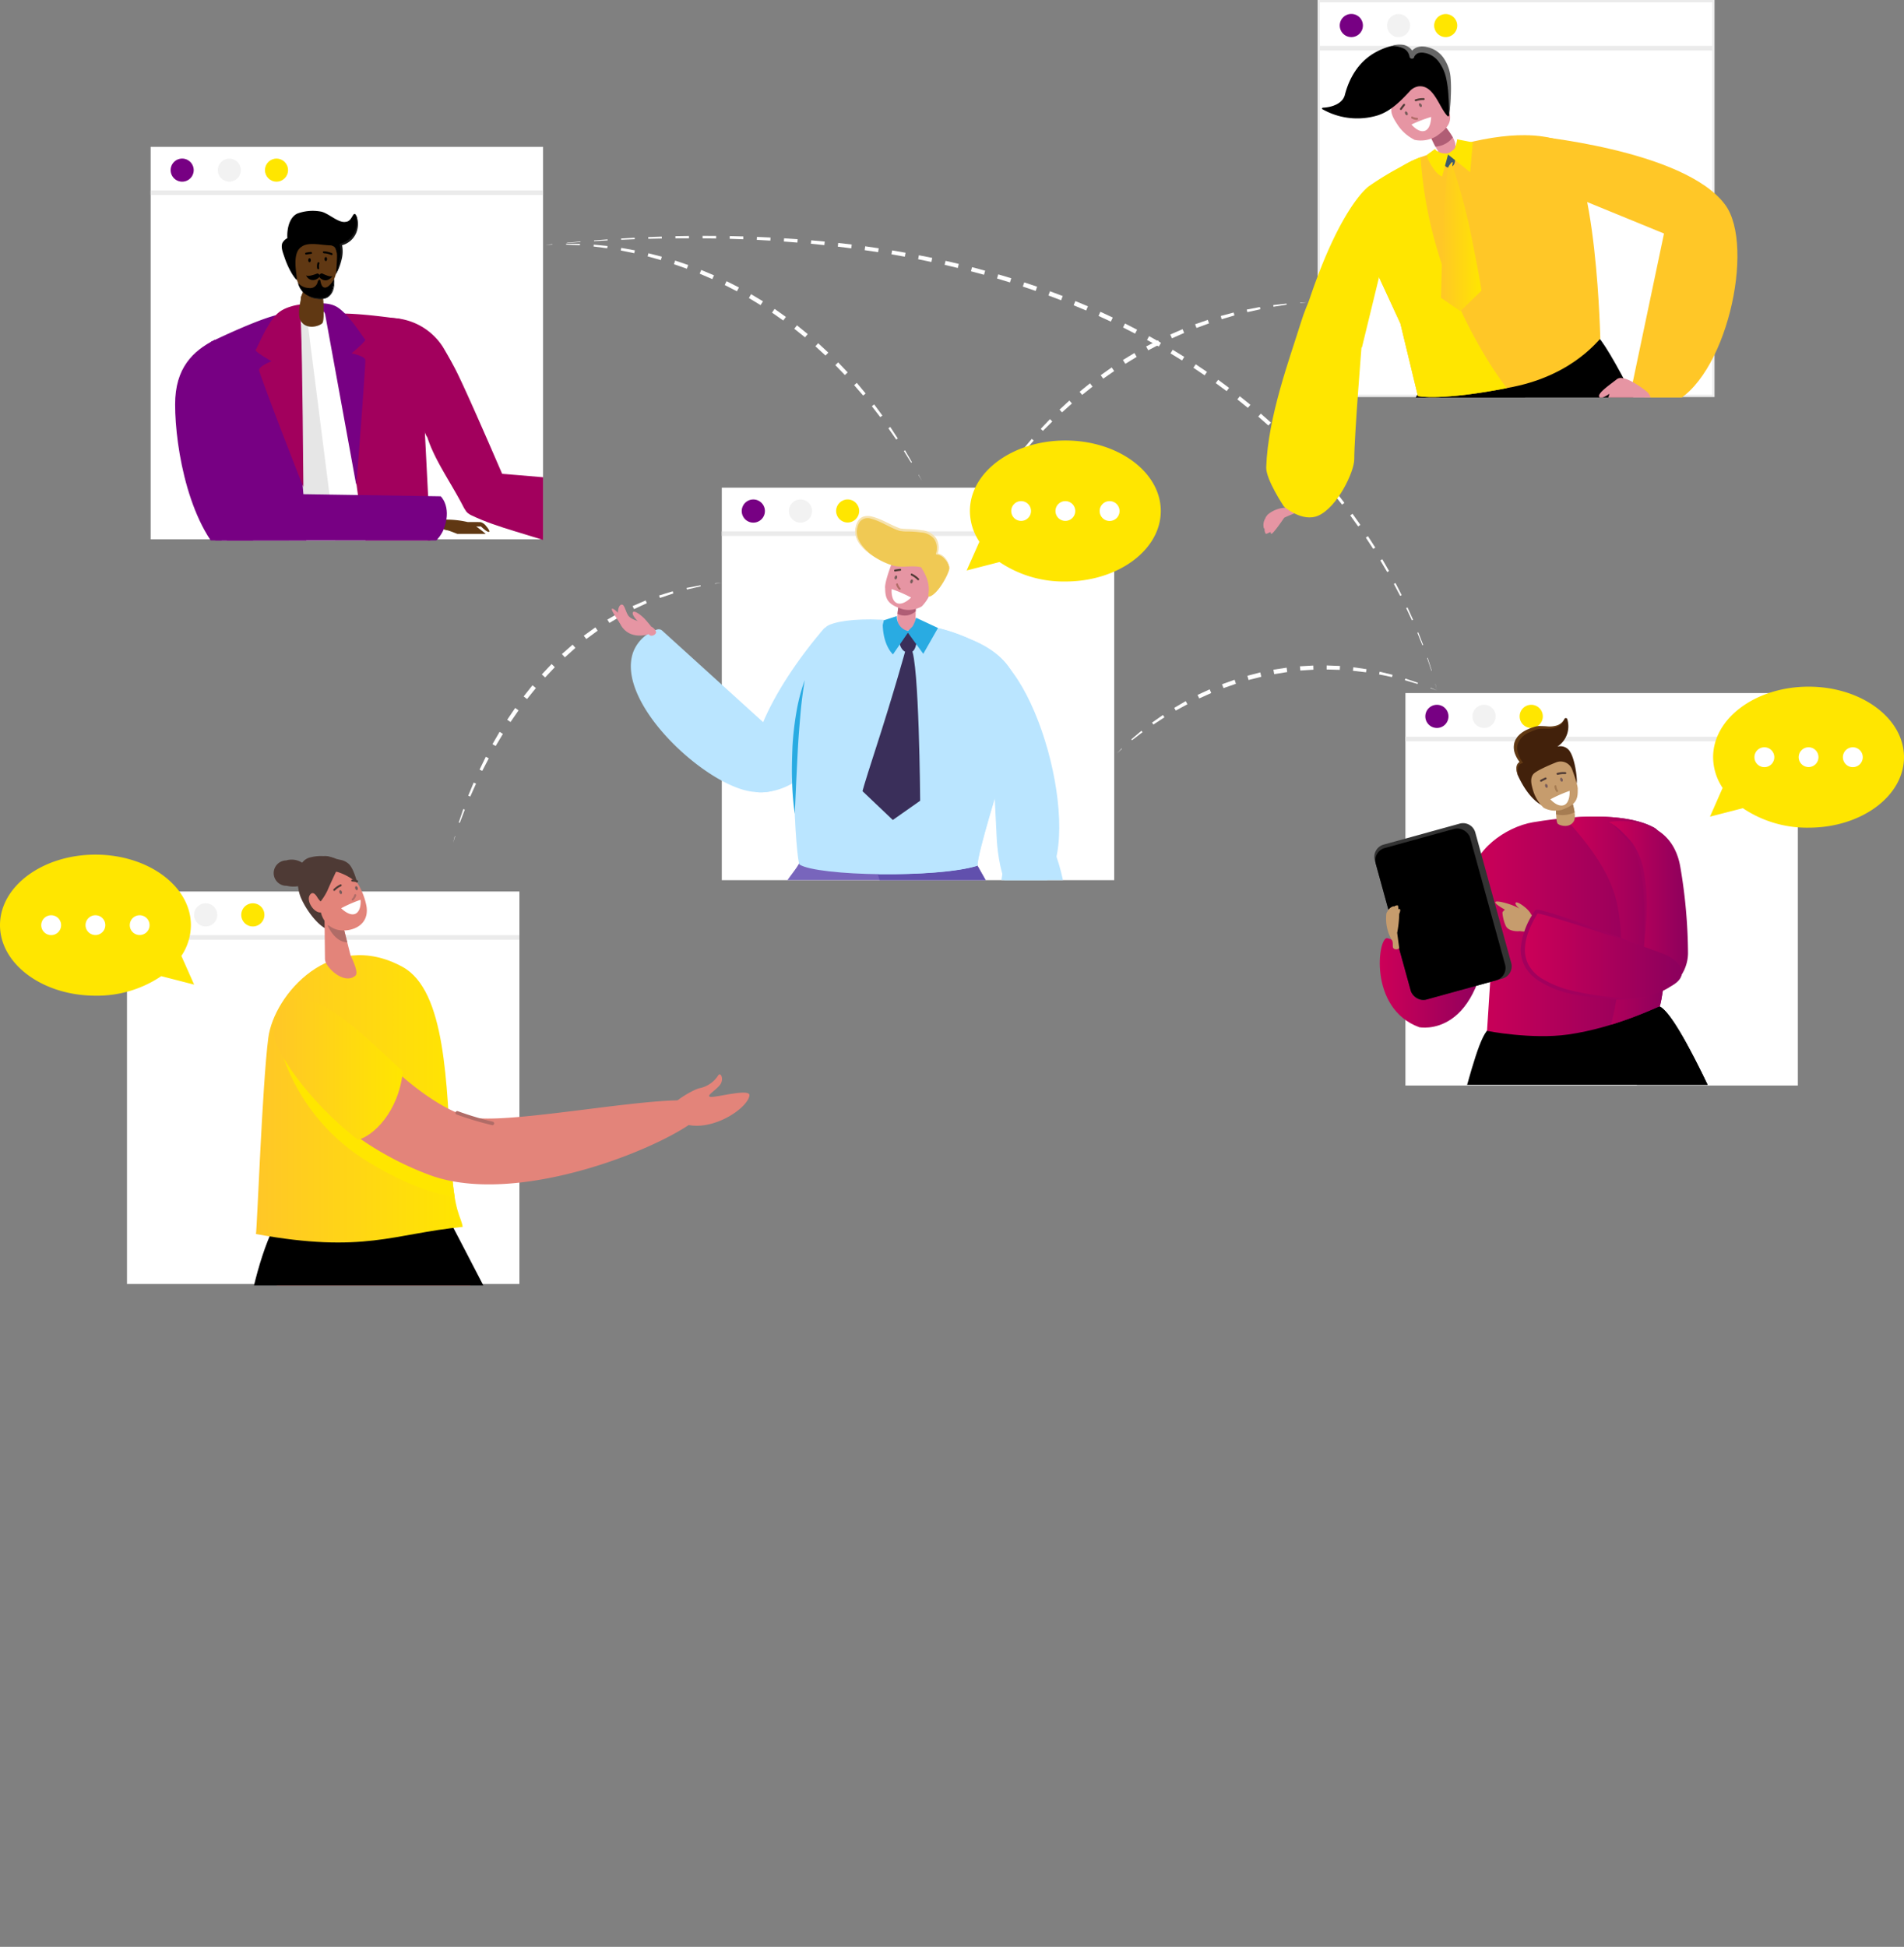 <svg xmlns="http://www.w3.org/2000/svg" xmlns:xlink="http://www.w3.org/1999/xlink" viewBox="0 0 450.55 460.61"><rect x="0" y="0" width="450.55" height="460.61" fill="#808080" stroke="none"/><defs><style>.cls-1,.cls-6{fill:none;}.cls-2,.cls-7{fill:#fff;}.cls-3{fill:#770083;}.cls-4{fill:#f2f2f2;}.cls-5{fill:#ffe600;}.cls-6,.cls-7{stroke:#ebebeb;stroke-miterlimit:10;stroke-width:1.08px;}.cls-8{fill:#c7c7c7;}.cls-9{fill:#ebebeb;}.cls-10{fill:#a6a6a6;}.cls-11{clip-path:url(#clip-path);}.cls-12{fill:#4e3a35;}.cls-13{fill:#e3847a;}.cls-14{fill:url(#Dégradé_sans_nom_17);}.cls-15{fill:#b06c67;}.cls-16{fill:#785c5b;}.cls-17{fill:url(#Dégradé_sans_nom_17-2);}.cls-18{clip-path:url(#clip-path-2);}.cls-19{fill:#2f1f3d;}.cls-20{fill:#e695a3;}.cls-21{fill:url(#Dégradé_sans_nom_2);}.cls-22{fill:url(#Dégradé_sans_nom_2-2);}.cls-23{fill:#333;}.cls-24{fill:#c69c6d;}.cls-25{fill:url(#Dégradé_sans_nom_2-3);}.cls-26{fill:url(#Dégradé_sans_nom_2-4);}.cls-27{fill:url(#Dégradé_sans_nom_2-5);}.cls-28{fill:#a2005d;}.cls-29{fill:#42210b;}.cls-30{fill:#a67c52;}.cls-31{fill:#603813;}.cls-32{clip-path:url(#clip-path-3);}.cls-33{fill:#3a2f5a;}.cls-34{fill:#7865bc;}.cls-35{fill:#6150ad;}.cls-36{fill:#bae5ff;}.cls-37{fill:#b05d75;}.cls-38{fill:#e9a6b7;}.cls-39{fill:#29abe2;}.cls-40{fill:#f0c954;}.cls-41{fill:#f6e2ae;}.cls-42{clip-path:url(#clip-path-4);}.cls-43{fill:#ffc727;}.cls-44{fill:#3e5a6d;}.cls-45{fill:url(#Dégradé_sans_nom_17-3);}.cls-46{fill:#666;}.cls-47{clip-path:url(#clip-path-5);}.cls-48{fill:#e6e6e6;}.cls-49{fill:#1a1a1a;}</style><clipPath id="clip-path" transform="translate(0 -12.96)"><rect class="cls-1" x="50.26" y="206.56" width="141.21" height="110.51"></rect></clipPath><linearGradient id="D&#xE9;grad&#xE9;_sans_nom_17" x1="60.56" y1="272.96" x2="109.49" y2="272.96" gradientUnits="userSpaceOnUse"><stop offset="0.01" stop-color="#ffc727"></stop><stop offset="1" stop-color="#ffe600"></stop></linearGradient><linearGradient id="D&#xE9;grad&#xE9;_sans_nom_17-2" x1="64.83" y1="265.96" x2="95.33" y2="265.96" xlink:href="#D&#xE9;grad&#xE9;_sans_nom_17"></linearGradient><clipPath id="clip-path-2" transform="translate(0 -12.96)"><rect class="cls-1" x="301.43" y="167.49" width="113.86" height="102.14"></rect></clipPath><linearGradient id="D&#xE9;grad&#xE9;_sans_nom_2" x1="326.5" y1="243.54" x2="352.31" y2="243.54" gradientUnits="userSpaceOnUse"><stop offset="0.01" stop-color="#cc0058"></stop><stop offset="1" stop-color="#8b005d"></stop></linearGradient><linearGradient id="D&#xE9;grad&#xE9;_sans_nom_2-2" x1="348.36" y1="232.13" x2="395.16" y2="232.13" xlink:href="#D&#xE9;grad&#xE9;_sans_nom_2"></linearGradient><linearGradient id="D&#xE9;grad&#xE9;_sans_nom_2-3" x1="370.65" y1="230.78" x2="395.16" y2="230.78" xlink:href="#D&#xE9;grad&#xE9;_sans_nom_2"></linearGradient><linearGradient id="D&#xE9;grad&#xE9;_sans_nom_2-4" x1="380.67" y1="227.65" x2="399.45" y2="227.65" xlink:href="#D&#xE9;grad&#xE9;_sans_nom_2"></linearGradient><linearGradient id="D&#xE9;grad&#xE9;_sans_nom_2-5" x1="360.33" y1="238.94" x2="397.98" y2="238.94" xlink:href="#D&#xE9;grad&#xE9;_sans_nom_2"></linearGradient><clipPath id="clip-path-3" transform="translate(0 -12.96)"><rect class="cls-1" x="137.09" y="105.65" width="122.79" height="115.53"></rect></clipPath><clipPath id="clip-path-4" transform="translate(0 -12.96)"><polygon class="cls-1" points="288.9 12.84 439.6 0 405.18 107.01 326.86 107.01 312.9 151.26 290.02 147.91 288.9 12.84"></polygon></clipPath><linearGradient id="D&#xE9;grad&#xE9;_sans_nom_17-3" x1="340.96" y1="68.95" x2="350.56" y2="68.95" xlink:href="#D&#xE9;grad&#xE9;_sans_nom_17"></linearGradient><clipPath id="clip-path-5" transform="translate(0 -12.96)"><rect class="cls-1" x="35.3" y="47.05" width="93.21" height="93.77"></rect></clipPath></defs><g id="Calque_2" data-name="Calque 2"><g id="LANDING_PAGE" data-name="LANDING PAGE"><polygon class="cls-2" points="107.23 199.41 107.62 197.83 107.7 197.86 107.23 199.41"></polygon><polygon class="cls-2" points="108.56 194.6 109.63 191.41 109.99 191.55 108.8 194.68 108.56 194.6"></polygon><polygon class="cls-2" points="110.8 188.26 112.09 185.15 112.65 185.4 111.28 188.46 110.8 188.26"></polygon><polygon class="cls-2" points="113.48 182.08 114.96 179.05 115.66 179.42 114.11 182.39 113.48 182.08"></polygon><polygon class="cls-2" points="116.53 176.07 118.22 173.15 119.01 173.63 117.29 176.5 116.53 176.07"></polygon><polygon class="cls-2" points="120.02 170.29 121.91 167.5 122.71 168.07 120.81 170.82 120.02 170.29"></polygon><polygon class="cls-2" points="123.91 164.77 126 162.13 126.81 162.79 124.71 165.39 123.91 164.77"></polygon><polygon class="cls-2" points="128.21 159.56 130.53 157.1 131.29 157.85 129 160.28 128.21 159.56"></polygon><polygon class="cls-2" points="132.96 154.75 135.5 152.52 136.16 153.29 133.67 155.52 132.96 154.75"></polygon><polygon class="cls-2" points="138.14 150.41 140.88 148.43 141.43 149.21 138.74 151.19 138.14 150.41"></polygon><polygon class="cls-2" points="143.72 146.59 146.66 144.91 147.08 145.68 144.21 147.38 143.72 146.59"></polygon><polygon class="cls-2" points="149.69 143.4 152.79 142.06 153.06 142.71 150.03 144.11 149.69 143.4"></polygon><polygon class="cls-2" points="155.96 140.89 159.19 139.89 159.34 140.4 156.17 141.47 155.96 140.89"></polygon><polygon class="cls-2" points="162.46 139.1 165.78 138.47 165.82 138.72 162.55 139.48 162.46 139.1"></polygon><polygon class="cls-2" points="169.18 138.03 170.8 137.88 169.19 138.12 169.18 138.03"></polygon><polygon class="cls-2" points="235.76 115.38 236.58 113.99 236.66 114.04 235.76 115.38"></polygon><polygon class="cls-2" points="238.32 111.34 240.18 108.77 240.48 109.01 238.53 111.49 238.32 111.34"></polygon><polygon class="cls-2" points="242.12 106.26 244.15 103.83 244.62 104.24 242.52 106.6 242.12 106.26"></polygon><polygon class="cls-2" points="246.27 101.46 248.46 99.16 249.01 99.72 246.78 101.94 246.27 101.46"></polygon><polygon class="cls-2" points="250.72 96.92 253.05 94.77 253.66 95.46 251.31 97.56 250.72 96.92"></polygon><polygon class="cls-2" points="255.46 92.69 257.93 90.69 258.54 91.47 256.07 93.43 255.46 92.69"></polygon><polygon class="cls-2" points="260.47 88.77 263.06 86.93 263.65 87.79 261.06 89.59 260.47 88.77"></polygon><polygon class="cls-2" points="265.72 85.17 268.44 83.52 268.98 84.44 266.29 86.08 265.72 85.17"></polygon><polygon class="cls-2" points="271.21 81.97 274.04 80.51 274.5 81.42 271.71 82.88 271.21 81.97"></polygon><polygon class="cls-2" points="276.92 79.15 279.84 77.88 280.21 78.77 277.33 80.04 276.92 79.15"></polygon><polygon class="cls-2" points="282.8 76.72 285.81 75.68 286.09 76.51 283.13 77.59 282.8 76.72"></polygon><polygon class="cls-2" points="288.86 74.76 291.93 73.94 292.11 74.63 289.08 75.52 288.86 74.76"></polygon><polygon class="cls-2" points="295.02 73.24 298.14 72.64 298.24 73.17 295.16 73.85 295.02 73.24"></polygon><polygon class="cls-2" points="301.29 72.18 304.44 71.83 304.47 72.08 301.34 72.57 301.29 72.18"></polygon><polygon class="cls-2" points="307.68 71.59 309.3 71.52 307.68 71.69 307.68 71.59"></polygon><polygon class="cls-2" points="340.03 163.37 339.63 161.8 339.66 161.79 340.03 163.37"></polygon><polygon class="cls-2" points="338.73 158.72 337.71 155.68 337.83 155.63 338.81 158.7 338.73 158.72"></polygon><polygon class="cls-2" points="336.59 152.67 335.39 149.7 335.61 149.61 336.77 152.6 336.59 152.67"></polygon><polygon class="cls-2" points="334.11 146.76 332.75 143.85 333.06 143.71 334.38 146.64 334.11 146.76"></polygon><polygon class="cls-2" points="331.33 140.98 329.83 138.15 330.22 137.94 331.68 140.8 331.33 140.98"></polygon><polygon class="cls-2" points="328.26 135.35 326.63 132.59 327.1 132.31 328.7 135.1 328.26 135.35"></polygon><polygon class="cls-2" points="324.95 129.87 323.2 127.19 323.7 126.85 325.44 129.56 324.95 129.87"></polygon><polygon class="cls-2" points="321.38 124.54 319.51 121.94 320.05 121.55 321.91 124.18 321.38 124.54"></polygon><polygon class="cls-2" points="317.58 119.39 315.59 116.88 316.16 116.42 318.13 118.97 317.58 119.39"></polygon><polygon class="cls-2" points="313.54 114.42 311.44 112 312.03 111.48 314.12 113.93 313.54 114.42"></polygon><polygon class="cls-2" points="309.28 109.64 307.07 107.32 307.68 106.73 309.88 109.08 309.28 109.64"></polygon><polygon class="cls-2" points="304.81 105.05 302.5 102.84 303.12 102.18 305.42 104.43 304.81 105.05"></polygon><polygon class="cls-2" points="300.14 100.67 297.74 98.56 298.35 97.86 300.76 99.99 300.14 100.67"></polygon><polygon class="cls-2" points="295.29 96.5 292.8 94.49 293.38 93.75 295.89 95.77 295.29 96.5"></polygon><polygon class="cls-2" points="290.26 92.54 287.68 90.64 288.25 89.85 290.84 91.77 290.26 92.54"></polygon><polygon class="cls-2" points="285.06 88.8 282.4 87.01 282.95 86.19 285.62 87.99 285.06 88.8"></polygon><polygon class="cls-2" points="279.71 85.28 276.98 83.61 277.5 82.75 280.24 84.44 279.71 85.28"></polygon><polygon class="cls-2" points="274.22 81.99 271.42 80.43 271.92 79.53 274.73 81.11 274.22 81.99"></polygon><polygon class="cls-2" points="268.6 78.93 265.75 77.48 266.21 76.54 269.08 78.01 268.6 78.93"></polygon><polygon class="cls-2" points="262.86 76.09 259.95 74.75 260.39 73.77 263.32 75.13 262.86 76.09"></polygon><polygon class="cls-2" points="257.02 73.46 254.06 72.23 254.47 71.23 257.44 72.47 257.02 73.46"></polygon><polygon class="cls-2" points="251.09 71.04 248.09 69.91 248.46 68.91 251.48 70.04 251.09 71.04"></polygon><polygon class="cls-2" points="245.08 68.83 242.04 67.8 242.37 66.81 245.42 67.83 245.08 68.83"></polygon><polygon class="cls-2" points="238.99 66.82 235.93 65.89 236.22 64.91 239.3 65.83 238.99 66.82"></polygon><polygon class="cls-2" points="232.85 65.01 229.76 64.18 230.01 63.21 233.12 64.04 232.85 65.01"></polygon><polygon class="cls-2" points="226.65 63.4 223.53 62.66 223.75 61.71 226.88 62.44 226.65 63.4"></polygon><polygon class="cls-2" points="220.4 61.98 217.26 61.33 217.44 60.39 220.6 61.02 220.4 61.98"></polygon><polygon class="cls-2" points="214.11 60.73 210.95 60.17 211.11 59.24 214.28 59.79 214.11 60.73"></polygon><polygon class="cls-2" points="207.79 59.66 204.61 59.19 204.74 58.27 207.93 58.74 207.79 59.66"></polygon><polygon class="cls-2" points="201.44 58.76 198.25 58.35 198.35 57.48 201.55 57.85 201.44 58.76"></polygon><polygon class="cls-2" points="195.07 57.99 191.88 57.67 191.95 56.86 195.16 57.15 195.07 57.99"></polygon><polygon class="cls-2" points="188.69 57.39 185.49 57.14 185.54 56.38 188.75 56.6 188.69 57.39"></polygon><polygon class="cls-2" points="182.29 56.93 179.08 56.75 179.12 56.05 182.33 56.2 182.29 56.93"></polygon><polygon class="cls-2" points="175.88 56.61 172.67 56.5 172.68 55.86 175.9 55.94 175.88 56.61"></polygon><polygon class="cls-2" points="169.46 56.43 166.25 56.39 166.25 55.81 169.47 55.82 169.46 56.43"></polygon><polygon class="cls-2" points="163.04 56.38 159.83 56.39 159.82 55.88 163.03 55.83 163.04 56.38"></polygon><polygon class="cls-2" points="156.61 56.43 153.41 56.5 153.39 56.1 156.6 55.98 156.61 56.43"></polygon><polygon class="cls-2" points="150.2 56.6 146.99 56.73 146.98 56.43 150.18 56.25 150.2 56.6"></polygon><polygon class="cls-2" points="143.78 56.88 140.57 57.06 140.56 56.88 143.77 56.64 143.78 56.88"></polygon><polygon class="cls-2" points="137.37 57.27 134.16 57.51 134.16 57.43 137.36 57.14 137.37 57.27"></polygon><polygon class="cls-2" points="130.72 57.79 129.09 57.94 130.71 57.77 130.72 57.79"></polygon><polygon class="cls-2" points="264.3 178.25 265.42 177.07 265.49 177.15 264.3 178.25"></polygon><polygon class="cls-2" points="267.71 174.92 270.11 172.89 270.37 173.22 267.88 175.13 267.71 174.92"></polygon><polygon class="cls-2" points="272.61 170.96 275.19 169.16 275.55 169.71 272.93 171.42 272.61 170.96"></polygon><polygon class="cls-2" points="277.86 167.47 280.58 165.88 280.98 166.62 278.23 168.11 277.86 167.47"></polygon><polygon class="cls-2" points="283.38 164.41 286.25 163.09 286.62 163.96 283.78 165.24 283.38 164.41"></polygon><polygon class="cls-2" points="289.17 161.89 292.15 160.82 292.46 161.78 289.52 162.8 289.17 161.89"></polygon><polygon class="cls-2" points="295.17 159.88 298.23 159.08 298.47 160.12 295.45 160.88 295.17 159.88"></polygon><polygon class="cls-2" points="301.33 158.44 304.46 157.97 304.6 159 301.52 159.5 301.33 158.44"></polygon><polygon class="cls-2" points="307.61 157.64 310.77 157.46 310.8 158.44 307.7 158.64 307.61 157.64"></polygon><polygon class="cls-2" points="313.93 157.44 317.09 157.56 317.04 158.48 313.92 158.39 313.93 157.44"></polygon><polygon class="cls-2" points="320.24 157.87 323.36 158.32 323.25 159.06 320.15 158.7 320.24 157.87"></polygon><polygon class="cls-2" points="326.47 158.92 329.53 159.65 329.4 160.19 326.34 159.56 326.47 158.92"></polygon><polygon class="cls-2" points="332.55 160.54 335.54 161.55 335.45 161.81 332.44 160.94 332.55 160.54"></polygon><polygon class="cls-2" points="338.53 162.72 340.03 163.37 338.5 162.82 338.53 162.72"></polygon><polygon class="cls-2" points="129.09 57.94 130.71 57.78 130.71 57.86 129.09 57.94"></polygon><polygon class="cls-2" points="133.97 57.65 137.24 57.7 137.22 58.02 133.97 57.87 133.97 57.65"></polygon><polygon class="cls-2" points="140.5 57.88 143.76 58.2 143.69 58.74 140.46 58.32 140.5 57.88"></polygon><polygon class="cls-2" points="147.01 58.65 150.23 59.23 150.09 59.91 146.9 59.26 147.01 58.65"></polygon><polygon class="cls-2" points="153.44 59.92 156.61 60.73 156.38 61.53 153.25 60.66 153.44 59.92"></polygon><polygon class="cls-2" points="159.76 61.65 162.86 62.7 162.54 63.58 159.48 62.51 159.76 61.65"></polygon><polygon class="cls-2" points="165.93 63.87 168.96 65.14 168.56 66.04 165.57 64.75 165.93 63.87"></polygon><polygon class="cls-2" points="171.93 66.53 174.86 68.01 174.38 68.92 171.49 67.43 171.93 66.53"></polygon><polygon class="cls-2" points="177.73 69.6 180.55 71.29 179.98 72.19 177.21 70.51 177.73 69.6"></polygon><polygon class="cls-2" points="183.29 73.08 185.97 74.98 185.35 75.83 182.69 73.97 183.29 73.08"></polygon><polygon class="cls-2" points="188.59 76.97 191.13 79.04 190.49 79.81 187.95 77.78 188.59 76.97"></polygon><polygon class="cls-2" points="193.61 81.2 196.01 83.43 195.34 84.12 192.95 81.93 193.61 81.2"></polygon><polygon class="cls-2" points="198.33 85.73 200.59 88.11 199.92 88.73 197.67 86.39 198.33 85.73"></polygon><polygon class="cls-2" points="202.75 90.58 204.84 93.1 204.25 93.58 202.12 91.13 202.75 90.58"></polygon><polygon class="cls-2" points="206.86 95.68 208.8 98.32 208.3 98.69 206.31 96.11 206.86 95.68"></polygon><polygon class="cls-2" points="210.67 101.01 212.45 103.75 212.08 103.99 210.22 101.32 210.67 101.01"></polygon><polygon class="cls-2" points="214.16 106.54 215.8 109.37 215.61 109.48 213.88 106.71 214.16 106.54"></polygon><polygon class="cls-2" points="217.4 112.33 218.15 113.78 217.34 112.37 217.4 112.33"></polygon><rect class="cls-2" x="332.57" y="163.97" width="92.86" height="92.86"></rect><path class="cls-3" d="M342.76,182.45a2.74,2.74,0,1,1-2.73-2.74A2.73,2.73,0,0,1,342.76,182.45Z" transform="translate(0 -12.96)"></path><path class="cls-4" d="M353.92,182.45a2.74,2.74,0,1,1-2.73-2.74A2.73,2.73,0,0,1,353.92,182.45Z" transform="translate(0 -12.96)"></path><path class="cls-5" d="M365.08,182.45a2.74,2.74,0,1,1-2.73-2.74A2.73,2.73,0,0,1,365.08,182.45Z" transform="translate(0 -12.96)"></path><line class="cls-6" x1="332.57" y1="174.84" x2="425.42" y2="174.84"></line><rect class="cls-7" x="312.32" y="0.54" width="92.86" height="92.86"></rect><path class="cls-8" d="M322.51,19a2.74,2.74,0,1,1-2.73-2.74A2.73,2.73,0,0,1,322.51,19Z" transform="translate(0 -12.96)"></path><circle class="cls-9" cx="330.94" cy="6.05" r="2.73"></circle><circle class="cls-5" cx="342.1" cy="6.05" r="2.73"></circle><line class="cls-6" x1="312.32" y1="11.41" x2="405.17" y2="11.41"></line><rect class="cls-2" x="312.32" y="0.54" width="92.86" height="92.86"></rect><path class="cls-3" d="M322.51,19a2.74,2.74,0,1,1-2.73-2.74A2.73,2.73,0,0,1,322.51,19Z" transform="translate(0 -12.96)"></path><circle class="cls-4" cx="330.94" cy="6.05" r="2.73"></circle><circle class="cls-5" cx="342.1" cy="6.05" r="2.73"></circle><line class="cls-6" x1="312.32" y1="11.41" x2="405.17" y2="11.41"></line><rect class="cls-2" x="170.8" y="115.38" width="92.86" height="92.86"></rect><path class="cls-3" d="M181,133.86a2.74,2.74,0,1,1-2.74-2.73A2.74,2.74,0,0,1,181,133.86Z" transform="translate(0 -12.96)"></path><path class="cls-4" d="M192.16,133.86a2.74,2.74,0,1,1-2.74-2.73A2.74,2.74,0,0,1,192.16,133.86Z" transform="translate(0 -12.96)"></path><circle class="cls-5" cx="200.58" cy="120.89" r="2.73"></circle><line class="cls-6" x1="170.8" y1="126.25" x2="263.66" y2="126.25"></line><rect class="cls-2" x="30.05" y="210.92" width="92.86" height="92.86"></rect><path class="cls-10" d="M40.25,229.4a2.74,2.74,0,1,1-2.74-2.73A2.74,2.74,0,0,1,40.25,229.4Z" transform="translate(0 -12.96)"></path><path class="cls-4" d="M51.41,229.4a2.74,2.74,0,1,1-2.74-2.73A2.74,2.74,0,0,1,51.41,229.4Z" transform="translate(0 -12.96)"></path><path class="cls-5" d="M62.57,229.4a2.74,2.74,0,1,1-2.74-2.73A2.74,2.74,0,0,1,62.57,229.4Z" transform="translate(0 -12.96)"></path><line class="cls-6" x1="30.05" y1="221.79" x2="122.91" y2="221.79"></line><rect class="cls-2" x="35.65" y="34.74" width="92.86" height="92.86"></rect><path class="cls-3" d="M45.84,53.21a2.73,2.73,0,1,1-2.73-2.73A2.74,2.74,0,0,1,45.84,53.21Z" transform="translate(0 -12.96)"></path><circle class="cls-4" cx="54.27" cy="40.25" r="2.73"></circle><circle class="cls-5" cx="65.43" cy="40.25" r="2.73"></circle><line class="cls-6" x1="35.65" y1="45.6" x2="128.51" y2="45.6"></line><path class="cls-5" d="M231.76,141.13a13.15,13.15,0,0,1-2.25-7.27c0-9.21,10.12-16.68,22.59-16.68s22.58,7.47,22.58,16.68-10.11,16.68-22.58,16.68a27.14,27.14,0,0,1-15.58-4.61l-7.78,2Z" transform="translate(0 -12.96)"></path><path class="cls-2" d="M260.22,133.86a2.35,2.35,0,1,0,2.34-2.34A2.34,2.34,0,0,0,260.22,133.86Z" transform="translate(0 -12.96)"></path><path class="cls-2" d="M249.76,133.86a2.34,2.34,0,1,0,2.34-2.34A2.34,2.34,0,0,0,249.76,133.86Z" transform="translate(0 -12.96)"></path><path class="cls-2" d="M239.29,133.86a2.34,2.34,0,1,0,2.34-2.34A2.34,2.34,0,0,0,239.29,133.86Z" transform="translate(0 -12.96)"></path><path class="cls-5" d="M407.63,199.37a13.15,13.15,0,0,1-2.25-7.27c0-9.21,10.12-16.68,22.59-16.68s22.58,7.47,22.58,16.68S440.44,208.78,428,208.78a27.14,27.14,0,0,1-15.58-4.61l-7.78,2Z" transform="translate(0 -12.96)"></path><path class="cls-2" d="M436.09,192.1a2.35,2.35,0,1,0,2.35-2.34A2.35,2.35,0,0,0,436.09,192.1Z" transform="translate(0 -12.96)"></path><path class="cls-2" d="M425.63,192.1a2.34,2.34,0,1,0,2.34-2.34A2.34,2.34,0,0,0,425.63,192.1Z" transform="translate(0 -12.96)"></path><path class="cls-2" d="M415.16,192.1a2.35,2.35,0,1,0,2.34-2.34A2.34,2.34,0,0,0,415.16,192.1Z" transform="translate(0 -12.96)"></path><path class="cls-5" d="M42.92,239.12a13.21,13.21,0,0,0,2.25-7.28c0-9.21-10.12-16.68-22.59-16.68S0,222.63,0,231.84s10.11,16.69,22.58,16.69a27.14,27.14,0,0,0,15.58-4.62l7.78,2Z" transform="translate(0 -12.96)"></path><path class="cls-2" d="M14.46,231.84a2.35,2.35,0,1,1-2.34-2.34A2.34,2.34,0,0,1,14.46,231.84Z" transform="translate(0 -12.96)"></path><path class="cls-2" d="M24.92,231.84a2.34,2.34,0,1,1-2.34-2.34A2.33,2.33,0,0,1,24.92,231.84Z" transform="translate(0 -12.96)"></path><path class="cls-2" d="M35.39,231.84a2.34,2.34,0,1,1-2.34-2.34A2.34,2.34,0,0,1,35.39,231.84Z" transform="translate(0 -12.96)"></path><g class="cls-11"><path class="cls-12" d="M79.27,216.07a9.82,9.82,0,0,0-5.66-.3c-3.62.67-3.56,5.95-2.69,8.81S76.18,234,79.3,233,83.31,218.8,79.27,216.07Z" transform="translate(0 -12.96)"></path><path class="cls-13" d="M139.2,372.54c-2.88-10.49-11.36-26.18-18.93-39.6-6.83-12.11-12.92-22.37-13.49-25.3l0-.17c-4.43.45-26.08,2.51-38.24.69-2.64,7.81-5.16,12.62-4.87,23.78.21,7.56,11.56,15.84,21.59,24.94,15.17,13.77,31.13,27.57,31.13,29.08-.1,21.63,10.91,81.13,10.91,81.13s1.21,5.8,2.86,6.41,6.56-3.06,6.56-3.06S144.67,392.49,139.2,372.54Z" transform="translate(0 -12.96)"></path><path d="M141.09,400.84s-39.93,10.78-77.59.48c0,0,2.81-9.54,2.5-11.71s-8.37-54.4-8.07-59.83,3-18.67,6.76-26.25L106,301s20.46,39,24.23,47.51,8.35,16.37,10,24.76S141.09,400.84,141.09,400.84Z" transform="translate(0 -12.96)"></path><path class="cls-14" d="M95.26,241.72c10.23,5.59,10.45,27.7,11.53,46.51.68,11.9,2.29,12.37,2.7,15-16.43,1.61-23.31,6.37-48.93,1.69.26-.76,1.49-35.36,2.93-46.43C64.81,248.34,78.41,232.51,95.26,241.72Z" transform="translate(0 -12.96)"></path><path class="cls-13" d="M76.78,229.25l.12,10.67c0,1.76,4.46,6.17,7.18,3.89.79-.67-.33-3.06-1.14-4.87l-2.3-9.12Z" transform="translate(0 -12.96)"></path><path class="cls-15" d="M77.51,231.86l3.88.94.79,3.14-.48-.08C78.91,235.43,77.51,231.86,77.51,231.86Z" transform="translate(0 -12.96)"></path><path class="cls-13" d="M76.12,222.7l-.34,4.13c-.27,3.28,2,6.49,5.89,6.26,3-.18,5.79-2.09,5-6a16.27,16.27,0,0,0-3-6.53C81.39,217.24,76.85,218,76.12,222.7Z" transform="translate(0 -12.96)"></path><path class="cls-2" d="M85.33,225.84a31.23,31.23,0,0,0-4.6,2s1.93,2,3.39,1.3S85.33,225.84,85.33,225.84Z" transform="translate(0 -12.96)"></path><path class="cls-12" d="M80,219.3a13,13,0,0,1,4.55,2.6s-.87-3.63-2.12-4.63-1.87-.74-3.31-1.26-2.36-.77-3.53-.16-1.52.9-1.39,1.56S80,219.3,80,219.3Z" transform="translate(0 -12.96)"></path><path class="cls-15" d="M83.27,225.65a2.33,2.33,0,0,0,.58-1c.09-.29.52-.1.43.19a2.65,2.65,0,0,1-.65,1.08C83.42,226.16,83.06,225.87,83.27,225.65Z" transform="translate(0 -12.96)"></path><path class="cls-12" d="M80.54,222.21a5.31,5.31,0,0,0-1.61,1.14c-.21.22.13.52.34.3a4.65,4.65,0,0,1,1.41-1C81,222.52,80.81,222.08,80.54,222.21Z" transform="translate(0 -12.96)"></path><path class="cls-12" d="M84.57,221.23a11.56,11.56,0,0,0-1.18-.17.23.23,0,0,0-.07.46,11.35,11.35,0,0,1,1.17.16A.23.23,0,0,0,84.57,221.23Z" transform="translate(0 -12.96)"></path><path class="cls-16" d="M84.06,223.19c.08.25.27.42.43.37s.23-.3.15-.56-.28-.42-.44-.37S84,222.93,84.06,223.19Z" transform="translate(0 -12.96)"></path><path class="cls-16" d="M80.32,224.12c.08.26.27.42.43.37s.23-.3.15-.55-.28-.42-.44-.37S80.24,223.87,80.32,224.12Z" transform="translate(0 -12.96)"></path><path class="cls-5" d="M67.15,263.39a47.14,47.14,0,0,0,19.23,24c10.38,6.49,17.73,8.27,21.21,8.75a74.88,74.88,0,0,1-.8-7.94c0-.63-.08-1.27-.11-1.9-8-3.15-23.21-9.32-26.56-12.24C75.51,270.09,67.15,263.39,67.15,263.39Z" transform="translate(0 -12.96)"></path><path class="cls-12" d="M79.83,218.53s-1.67,3.51-2.34,5.11a13.62,13.62,0,0,1-2.11,3.18s-2-2.93-2.24-4.63.22-4.77,1.14-5.46S79.74,217.31,79.83,218.53Z" transform="translate(0 -12.96)"></path><path class="cls-13" d="M75.73,226.1a5.14,5.14,0,0,1-.69-.92c-.38-.62-1.1-1.46-1.74-.43-.94,1.49,1.29,4.69,3,4C77.54,228.23,76.4,226.8,75.73,226.1Z" transform="translate(0 -12.96)"></path><path class="cls-12" d="M72.28,217.69a4.62,4.62,0,0,0-4.58-1.16,3,3,0,0,0,.13,6C71.65,223.4,75,221.19,72.28,217.69Z" transform="translate(0 -12.96)"></path><path class="cls-13" d="M167,274.57c-2.35-4.42-41.56,4.05-54.24,2.93-5.24-.46-12.83-5.49-19-11.12-3.1,9.88-7.9,12.95-11.46,13.85a74.14,74.14,0,0,0,19.26,10.69C125.81,300,169.31,279,167,274.57Z" transform="translate(0 -12.96)"></path><path class="cls-17" d="M95.33,266.47c-8.7-8-17.69-17.33-25.17-17.17-2.78,0-4.29,2.87-5.29,7.83-.69,3.42,7.93,16.34,19.84,25.5C88.26,281.73,94.29,276.15,95.33,266.47Z" transform="translate(0 -12.96)"></path><path class="cls-13" d="M159.9,273.76c.49-.78,4.2-3,5.58-3.33a6.87,6.87,0,0,0,4.45-3c.59-1,1.48.87.45,2.2s-3.61,2.75-2.14,2.85,9.31-2.06,9.1-.35c-.34,2.75-7.42,7.79-13.63,7.11C162,279.05,157.15,278.14,159.9,273.76Z" transform="translate(0 -12.96)"></path><path class="cls-15" d="M116.45,279.16h0a76.3,76.3,0,0,1-8.42-2.52.42.42,0,0,1,.28-.79,75.5,75.5,0,0,0,8.28,2.48.42.42,0,0,1,.34.49A.41.41,0,0,1,116.45,279.16Z" transform="translate(0 -12.96)"></path></g><g class="cls-18"><path class="cls-19" d="M334,452.36c-.52-3.73,4.38-3.39,7.19-4-.76.49-1.67,1.2-.47,1.52,1.76.48,5.61-.13,6.73-1.41a8.08,8.08,0,0,1,.56,3.15C348,452.76,334.1,453.34,334,452.36Z" transform="translate(0 -12.96)"></path><path class="cls-20" d="M340.68,449.85c-1.2-.32-1.58-1.16.24-1.48a13.6,13.6,0,0,0,3.25-1c.77-.35,1-1.59,1-1.59l1.47-.06s.6,2.48.73,2.75C346.29,449.72,342.44,450.33,340.68,449.85Z" transform="translate(0 -12.96)"></path><path class="cls-19" d="M436.38,450.47c.34-3.75-4.54-3.15-7.38-3.65.78.45,1.73,1.11.55,1.5-1.74.56-5.61.15-6.8-1.07a8.06,8.06,0,0,0-.4,3.18C422.41,451.59,436.29,451.47,436.38,450.47Z" transform="translate(0 -12.96)"></path><path class="cls-20" d="M429.55,448.32c1.18-.39,1.52-1.24-.32-1.47a13.38,13.38,0,0,1-3.3-.87c-.78-.31-1.12-1.53-1.12-1.53l-1.47,0s-.47,2.5-.59,2.78C423.94,448.47,427.81,448.88,429.55,448.32Z" transform="translate(0 -12.96)"></path><path d="M405,271.54c-5.74-12.14-10-19.42-12.3-20.47-6.7.33-37.43,5-40.1,5.09-2.2,1.26-4.23,8.95-7.91,22.54-8.91,32.87-1.83,167.66-1.83,167.66l7,.29s7.46-58.77,15.8-100.65c5.29-26.6,12.49-52.2,12.7-52.53C382,305.1,415.37,421.09,419,441.7c.61,3.48,7.55,5.42,7.55,2.56C426.58,423.05,419.55,302.32,405,271.54Z" transform="translate(0 -12.96)"></path><path d="M405,271.54c-5.74-12.14-10-19.42-12.3-20.47-2.23.11-12.81,1.44-12.81,1.44A470.59,470.59,0,0,1,408.35,333c12.81,51.31,14.87,112.51,16,112.6s2.23-.29,2.23-1.36C426.58,423.05,419.55,302.32,405,271.54Z" transform="translate(0 -12.96)"></path><path class="cls-21" d="M328.29,234.93c-2.21-.49-4.57,16.62,7.55,21.06,0,0,15,3.06,16.47-25l-10.69,14.46s-9.53-9.66-13.21-10.49Z" transform="translate(0 -12.96)"></path><path class="cls-22" d="M348.36,220.84l4.62,18.9-1.1,17.12s10.55,2.09,19.24.85c11.17-1.59,21.15-6.6,21.57-6.64.77-.09,5.83-38.37-1.27-42.29-5.54-3.06-16-3.39-28.66-1.28C356.3,208.58,348.31,214.29,348.36,220.84Z" transform="translate(0 -12.96)"></path><path class="cls-23" d="M355.49,244.49l-17.94,4.95a3,3,0,0,1-3.72-2.11l-8.5-30.83a3,3,0,0,1,2.11-3.72l17.95-4.95a3,3,0,0,1,3.72,2.11l8.49,30.83A3,3,0,0,1,355.49,244.49Z" transform="translate(0 -12.96)"></path><rect x="329.27" y="210.65" width="23.16" height="37.18" rx="3.03" transform="translate(-48.66 85.86) rotate(-15.41)"></rect><path class="cls-24" d="M363.51,232.74a.8.8,0,0,1-.85.61c-.93-.14-1.21.16-3-.09,0,0-2.66.31-3.37-1.31a9.54,9.54,0,0,1-.77-3.08c.05-.25.59-.7.59-.7s-2.72-1.47-2.22-1.85,4.5.75,5.74,1.69c0,0-1.33-1.09-.94-1.5s3.09,1.56,3.55,2.68a10.43,10.43,0,0,0,1.31,1.39C363.94,230.84,363.78,232,363.51,232.74Z" transform="translate(0 -12.96)"></path><path class="cls-24" d="M331.1,229.19c.18-.42.38-1,.12-1.17-.08-.05-.18,0-.29.1a.43.43,0,0,0,0-.05c-.08-.16,0-.9-.23-.92a1.54,1.54,0,0,0-.89.33c0-.07,0-.11-.12-.09a2.25,2.25,0,0,0-1.35,1.17,1.42,1.42,0,0,0-.29.59l0,.06h0a10.18,10.18,0,0,0,1.26,6.1c.49.54.08,1.66.42,2,.61.56,1.38,0,1.38,0l-.49-3.65A26.38,26.38,0,0,0,331.1,229.19Z" transform="translate(0 -12.96)"></path><path class="cls-25" d="M381.23,255.4s2.91-.9,5.95-2.06c2.6-1,5.38-2.26,5.51-2.27.77-.09,5.83-38.37-1.27-42.29-4.33-2.39-11.64-3.11-20.68-2.31-1.17.1,9.75,9.31,12,20.67C385.36,240.33,381.23,255.4,381.23,255.4Z" transform="translate(0 -12.96)"></path><path class="cls-26" d="M380.67,207.46s14.6-2.77,16.94,10.56a124.2,124.2,0,0,1,1.83,20.46,9.7,9.7,0,0,1-11.85,9.35h0s5.19-27.4-1.95-35.8C382.19,208,380.67,207.46,380.67,207.46Z" transform="translate(0 -12.96)"></path><path class="cls-27" d="M363.53,228.67c.49-.79,27.83,9,30.72,10.24,2.7,1.13,6.37,4.75.91,7.5a18.64,18.64,0,0,1-12,2.77C371.52,248.32,352.81,245.77,363.53,228.67Z" transform="translate(0 -12.96)"></path><path class="cls-28" d="M387.84,236.52l-8.31-2.69c-2.76-.91-5.53-1.81-8.3-2.68l-4.17-1.26c-.69-.21-1.39-.41-2.08-.58-.35-.08-.7-.17-1-.22l-.21,0a0,0,0,0,1-.05,0,.27.27,0,0,0,.17-.09c.07-.09,0-.06,0,0l-.27.46a25.74,25.74,0,0,0-1.9,3.83,13.3,13.3,0,0,0-.87,4.09,7.46,7.46,0,0,0,.91,3.94,8.79,8.79,0,0,0,2.85,3,24.55,24.55,0,0,0,7.92,3.14,68.29,68.29,0,0,0,8.57,1.38c1.44.16,2.88.34,4.33.36a20.35,20.35,0,0,0,4.33-.39,24.48,24.48,0,0,1-8.7.51,67.44,67.44,0,0,1-8.7-1.12A23.77,23.77,0,0,1,364.1,245a9.73,9.73,0,0,1-3.17-3.24,8.42,8.42,0,0,1-1.07-4.44,18,18,0,0,1,3-8.35l.28-.47a.5.5,0,0,1,.11-.14.65.65,0,0,1,.3-.14h.22l.33,0c.39.07.74.16,1.1.25.72.18,1.42.39,2.12.61,1.4.42,2.78.88,4.15,1.36Q379.73,233.29,387.84,236.52Z" transform="translate(0 -12.96)"></path><path class="cls-28" d="M380.67,207.46a11.7,11.7,0,0,1,3.08,2.24,25.94,25.94,0,0,1,2.61,2.82,17.77,17.77,0,0,1,2.72,7.17,44.24,44.24,0,0,1,.6,7.62,64.06,64.06,0,0,1-.5,7.59c0-2.53,0-5.06-.07-7.58a50.69,50.69,0,0,0-.75-7.5,18,18,0,0,0-2.47-7A26.93,26.93,0,0,0,383.5,210,12.94,12.94,0,0,0,380.67,207.46Z" transform="translate(0 -12.96)"></path><path class="cls-29" d="M365.17,203.62s-3.19-1.06-6-7.23c0,0-.9-2.6.76-3.07,0,0-4.86-5.78,3.67-8.16,1.56-.44,5.23.92,6.59-2.09a.36.36,0,0,1,.68.05,5.72,5.72,0,0,1-2.37,6.5,2.63,2.63,0,0,1,3.06,1.25c1.52,2.39,2.05,9.79,1.11,6.75Z" transform="translate(0 -12.96)"></path><path class="cls-24" d="M368.26,201.73s-.27,5.64.38,6.15,2.81,1,3.77-.6-1-6.11-1-6.11Z" transform="translate(0 -12.96)"></path><path class="cls-30" d="M368.22,205.63a6.66,6.66,0,0,0,4.39-.48,16,16,0,0,0-.73-2.94l-3.66.65C368.2,203.67,368.18,204.7,368.22,205.63Z" transform="translate(0 -12.96)"></path><path class="cls-24" d="M373.34,199.74c.1-.68-.64-2.9-1.32-4.73a2.9,2.9,0,0,0-3.79-1.68c-2.34.94-4.87,2.11-5.42,2.81-.87,1.11-.35,2.73,0,3.94a9.18,9.18,0,0,0,2.48,4,5.84,5.84,0,0,0,4.24.49C372.77,203.42,373.42,202.27,373.34,199.74Z" transform="translate(0 -12.96)"></path><path class="cls-31" d="M359.19,196.39a4.19,4.19,0,0,1-.35-1.76,1.75,1.75,0,0,1,.25-.92,1.47,1.47,0,0,1,.8-.61l-.11.37a7.31,7.31,0,0,1-1.24-2.08,4.32,4.32,0,0,1-.24-2.47,2.23,2.23,0,0,1,.19-.62,2,2,0,0,1,.29-.57l.36-.53.44-.45a7,7,0,0,1,2.07-1.29,6.69,6.69,0,0,1,1.13-.42,5.85,5.85,0,0,1,1.2-.3,22.41,22.41,0,0,1,2.36.09,5.85,5.85,0,0,0,2.21-.28,3.19,3.19,0,0,0,1.66-1.48,3.16,3.16,0,0,1-1.52,1.78,5.35,5.35,0,0,1-2.34.52c-.79,0-1.59,0-2.29.07a5.25,5.25,0,0,0-1,.31,7.93,7.93,0,0,0-1,.42,4.73,4.73,0,0,0-2.93,2.91,3.81,3.81,0,0,0,.1,2.11,6.69,6.69,0,0,0,1,2l.2.28-.32.09a1.22,1.22,0,0,0-.61.38,1.41,1.41,0,0,0-.3.74A4.61,4.61,0,0,0,359.19,196.39Z" transform="translate(0 -12.96)"></path></g><path class="cls-2" d="M366.87,202.07a32.16,32.16,0,0,1,4.56-2s.17,2.78-1.34,3.37S366.87,202.07,366.87,202.07Z" transform="translate(0 -12.96)"></path><path class="cls-30" d="M368.67,200a2.31,2.31,0,0,1-.39-1.08c0-.3-.49-.19-.45.1a2.7,2.7,0,0,0,.42,1.2C368.42,200.46,368.83,200.25,368.67,200Z" transform="translate(0 -12.96)"></path><path class="cls-12" d="M368.47,195.84a5.37,5.37,0,0,1,2-.19.23.23,0,0,1-.06.45,5,5,0,0,0-1.72.16C368.36,196.34,368.17,195.92,368.47,195.84Z" transform="translate(0 -12.96)"></path><path class="cls-12" d="M364.54,197.48c.35-.2.7-.36,1.06-.53s.5.28.22.41a10.48,10.48,0,0,0-1.06.53C364.5,198,364.28,197.63,364.54,197.48Z" transform="translate(0 -12.96)"></path><path class="cls-16" d="M366.22,198.8c.08.25,0,.5-.14.56s-.35-.11-.44-.37,0-.5.13-.55S366.13,198.55,366.22,198.8Z" transform="translate(0 -12.96)"></path><path class="cls-16" d="M369.78,197.33c.09.25,0,.5-.13.56s-.36-.11-.44-.36,0-.51.13-.56S369.7,197.08,369.78,197.33Z" transform="translate(0 -12.96)"></path><g class="cls-32"><path class="cls-33" d="M159.72,427.88c-.73-4.48,5.23-3.51,8.76-4.72-1,.71-2.07,1.7-.38,2.12,2.47.62,7.82-.33,9.35-2.16a11.42,11.42,0,0,1,.88,4.39C178.36,429.13,160.23,431,159.72,427.88Z" transform="translate(0 -12.96)"></path><path class="cls-20" d="M168.1,425.28c-1.69-.42-.67-1.41.38-2.12,2.18-.75,4-1.28,4.43-1.48a2.62,2.62,0,0,0,1.33-1.52l1.11-.27s1.91,2.86,2.1,3.23C175.92,425,170.57,425.9,168.1,425.28Z" transform="translate(0 -12.96)"></path><path class="cls-33" d="M219.37,427.93c-.74-4.48,5.23-3.51,8.75-4.71-1,.7-2.06,1.7-.37,2.12,2.47.61,7.82-.34,9.35-2.16a11.18,11.18,0,0,1,.87,4.38C238,429.18,219.88,431,219.37,427.93Z" transform="translate(0 -12.96)"></path><path class="cls-20" d="M227.75,425.34c-1.69-.42-.67-1.42.37-2.12,2.19-.75,4-1.29,4.43-1.49a2.58,2.58,0,0,0,1.33-1.51l1.11-.28s1.92,2.86,2.11,3.24C235.57,425,230.22,426,227.75,425.34Z" transform="translate(0 -12.96)"></path><path class="cls-34" d="M229.73,214.81c.08.53,6.27,11.13,13.49,24,7.54,13.45-3.65,164.57-6.34,181.14a1.48,1.48,0,0,1-1.72,1.22l-1-.16A3.88,3.88,0,0,1,231,417.4L205.81,267.52l-11.25,55.3-14.71,97.69-6.32-.07S162,340.15,164.48,315.88c9.42-90.25,22.44-93.17,24.91-99.28C194.14,218.53,220.88,219.38,229.73,214.81Z" transform="translate(0 -12.96)"></path><path class="cls-35" d="M229.73,214.81c.08.53,6.27,11.13,13.49,24,7.54,13.45-3.65,164.57-6.34,181.14a1.48,1.48,0,0,1-1.72,1.22l-1-.16c-1.78-.3-3-86.22-7-114.65-6.38-45-19.94-88.16-19.94-88.16S225.31,217.09,229.73,214.81Z" transform="translate(0 -12.96)"></path><path class="cls-36" d="M229.57,164.18l-.24-.11c-11.15-5-27.88-5.59-33.17-3.23-2.72,1.21-5.36,8.6-5.36,8.6-4.89,14.76-2.36,47.52-1.6,48.07,4.35,2.73,32.61,3.26,42.11.28.07-3.17,4.77-18.15,8.48-30.43C242.57,178.17,242.18,169.3,229.57,164.18Z" transform="translate(0 -12.96)"></path><path class="cls-20" d="M216.6,152.77s.34,7.72-.29,8.51-2.74,1.69-3.7-.34.88-8.52.88-8.52Z" transform="translate(0 -12.96)"></path><path class="cls-37" d="M216.69,157.57a3.82,3.82,0,0,1-4.31.63,30.36,30.36,0,0,1,.69-4.08l3.59.42C216.69,155.64,216.72,156.29,216.69,157.57Z" transform="translate(0 -12.96)"></path><path class="cls-20" d="M209.46,152.2c-.24-1.28,1.48-5.72,1.48-5.72,1.94-2.92,8.58.45,9.46,1.48s.49,2.85.16,4.14a9.58,9.58,0,0,1-2.43,4.32,6.17,6.17,0,0,1-4.44.7C210.22,156.05,209.48,154.86,209.46,152.2Z" transform="translate(0 -12.96)"></path><path class="cls-36" d="M229.57,164.18l-.24-.11a42.4,42.4,0,0,0-5.36-2l-1.64-.46s1.77,7.76-1.61,23.05c-3.19,14.45-12.89,35.11-12.89,35.11h2c8.33,0,17-.61,21.43-2,.07-3.17,4.77-18.15,8.48-30.43C242.57,178.17,242.18,169.3,229.57,164.18Z" transform="translate(0 -12.96)"></path><path class="cls-38" d="M239.41,272.53a1.36,1.36,0,0,1,1.12,1,25.73,25.73,0,0,1,.89,6.41c-.06,1.84-1.27,5.45-2.29,5.55a6,6,0,0,1-1.35,0,.9.9,0,0,1-1.23,0c-.39-.33.3-2.44.21-4.14-.06-1.14-.39-1.18-.91-2.74,0,0-.6,2-1.27,1.57s.3-4.4,1.36-5.24a10.48,10.48,0,0,0,1-2C237,272.39,238.41,272.34,239.41,272.53Z" transform="translate(0 -12.96)"></path><path class="cls-33" d="M212.64,162.6l4.35-.11s.28,4.51-1.52,4.81S212.57,166.11,212.64,162.6Z" transform="translate(0 -12.96)"></path><path class="cls-33" d="M214.41,166.31s-2.86,10.45-7.31,24.16c-2.87,8.85-3,9.68-3,9.68l7.17,6.81,6.47-4.55s-.23-33.23-2.11-35.95S214.41,166.31,214.41,166.31Z" transform="translate(0 -12.96)"></path><path class="cls-39" d="M216.75,159.1a6.8,6.8,0,0,1-.8,2.06c-.47.49-1.27,1.27-1.27,1.27l3.8,5.22,3.48-6.12Z" transform="translate(0 -12.96)"></path><path class="cls-39" d="M215,162.42l-3.69,5.36s-2.28-1.93-2.42-6.95l.25-1.11,3.1-1a3.37,3.37,0,0,0,2.58,3.52" transform="translate(0 -12.96)"></path><path class="cls-40" d="M221.57,144a4,4,0,0,0-.56-3.89,4.57,4.57,0,0,0-3-1.44h0c-1.09-.28-4.62-.23-5.22-.44-3.69-1.24-9.12-5.74-10.24-.35-.89,4.37,5.59,8,8.74,8.88,2.24.63,4.44-.14,6.68.41,1.3,2.06,2.14,4,1.7,6.61a.28.28,0,0,0,.38.3c2.05-.73,4.52-5.49,4.6-6.63S223.15,144.07,221.57,144Z" transform="translate(0 -12.96)"></path><path class="cls-41" d="M224.63,147.44a3.52,3.52,0,0,0-1-2.17,3.07,3.07,0,0,0-2-1.12.16.16,0,0,1-.16-.16.43.43,0,0,1,0-.05,4,4,0,0,0-.39-3.43,4.23,4.23,0,0,0-3-1.57h-.05a23.6,23.6,0,0,0-3.08-.23c-.53,0-1.05,0-1.59-.09a2.5,2.5,0,0,1-.84-.19c-.25-.09-.51-.18-.75-.29-2-.84-3.74-2-5.72-2.47a2.37,2.37,0,0,0-2.57.72c-.13.19-.23.42-.35.63s-.16.48-.23.72a3.94,3.94,0,0,0-.13,1.49c.28,2,1.82,3.7,3.45,5a12.39,12.39,0,0,1-2.39-2.07,5.81,5.81,0,0,1-1.43-2.85,4.53,4.53,0,0,1,.08-1.64c.07-.26.13-.53.22-.79a6.51,6.51,0,0,1,.39-.74,2.36,2.36,0,0,1,1.4-1,3.81,3.81,0,0,1,1.68,0c2.14.49,3.94,1.64,5.85,2.44.23.11.47.2.71.29a2,2,0,0,0,.69.16c.5.05,1,.08,1.55.1a23.49,23.49,0,0,1,3.19.29h0a4.52,4.52,0,0,1,3.36,1.87,4.35,4.35,0,0,1,.32,3.78l-.15-.21a3.25,3.25,0,0,1,2.14,1.33A3.62,3.62,0,0,1,224.63,147.44Z" transform="translate(0 -12.96)"></path><path class="cls-36" d="M177.72,195.2c-.19,4.9.07,5.51,3.59,5.16a15.88,15.88,0,0,0,12.58-9.07l11-22.91-9.79-6.82S178.29,180.17,177.72,195.2Z" transform="translate(0 -12.96)"></path><path class="cls-36" d="M177.89,200.25c-11.12-1.47-32.5-21.26-28-33.15a9,9,0,0,1,5.58-5.19,1.25,1.25,0,0,1,1.25.27l25.09,22.75S192.8,202.22,177.89,200.25Z" transform="translate(0 -12.96)"></path><path class="cls-20" d="M153.52,163s-4.49,1.58-6.62-2.17c-1.08-1.9-.79-4.53.09-4.81s1,1.94,1.87,2.81c1.26,1.32,5.81,1.7,6.37,3.56C155.44,163.09,154,163.83,153.52,163Z" transform="translate(0 -12.96)"></path><path class="cls-20" d="M146.68,160.4c-.09-.21-2.34-3.29-1.84-3.43s2.18,1.81,2.18,1.81l-.19,1.61" transform="translate(0 -12.96)"></path><path class="cls-20" d="M151.55,160.62c-.11-.13-2.06-1.92-1.82-2.72s2.13.77,2.66,1.3,1.72,2,1.72,2Z" transform="translate(0 -12.96)"></path><path class="cls-36" d="M231.05,165.84c-2-.21,2.8,13.91,3.38,20.23.48,5.21,1.42,25.11,1.42,25.11s.88,22.37,11.27,10.84C256.8,211.27,245,167.31,231.05,165.84Z" transform="translate(0 -12.96)"></path><path class="cls-36" d="M237.17,219.89s-8,50.83-2.75,53.67,16.81-3.43,17.57-8.1,4.55-39.28-4.13-54.64C240.74,198.22,237.17,219.89,237.17,219.89Z" transform="translate(0 -12.96)"></path><path class="cls-39" d="M188.07,205.52a70.59,70.59,0,0,1-.64-8c-.1-2.65,0-5.31.1-8a72.88,72.88,0,0,1,.9-7.93,43.6,43.6,0,0,1,2-7.72c-.43,2.62-.78,5.23-1,7.85s-.45,5.25-.6,7.88-.26,5.26-.4,7.9Z" transform="translate(0 -12.96)"></path><path class="cls-2" d="M211,152.33a31.27,31.27,0,0,1,4.59,2s-1.92,2-3.39,1.3S211,152.33,211,152.33Z" transform="translate(0 -12.96)"></path><path class="cls-15" d="M213.07,152.14a2.5,2.5,0,0,1-.58-1c-.09-.29-.52-.1-.43.18a2.76,2.76,0,0,0,.65,1.09C212.92,152.64,213.28,152.35,213.07,152.14Z" transform="translate(0 -12.96)"></path><path class="cls-12" d="M215.8,148.69a5.68,5.68,0,0,1,1.61,1.14.23.23,0,1,1-.34.3,5,5,0,0,0-1.41-1C215.39,149,215.53,148.56,215.8,148.69Z" transform="translate(0 -12.96)"></path><path class="cls-12" d="M211.77,147.71c.39-.07.78-.12,1.18-.16s.37.42.07.45a11.37,11.37,0,0,0-1.17.17C211.55,148.23,211.48,147.77,211.77,147.71Z" transform="translate(0 -12.96)"></path><path class="cls-16" d="M212.28,149.67c-.08.26-.27.42-.43.37s-.23-.3-.15-.55.28-.42.44-.37S212.36,149.42,212.28,149.67Z" transform="translate(0 -12.96)"></path><path class="cls-16" d="M216,150.61c-.08.25-.27.42-.43.37s-.23-.3-.15-.56.28-.42.44-.37S216.1,150.35,216,150.61Z" transform="translate(0 -12.96)"></path></g><g class="cls-42"><path class="cls-19" d="M343.45,300.5c-.53-4.55,5.35-3.83,8.78-4.55-.92.55-2,1.35-.57,1.72,2.15.55,6.84-.13,8.21-1.59a8.6,8.6,0,0,1,.69,3.58C360.56,301,343.58,301.62,343.45,300.5Z" transform="translate(0 -12.96)"></path><path class="cls-20" d="M351.66,297.67c-1.47-.37-1.94-1.32.3-1.68a17.8,17.8,0,0,0,4-1.16c.93-.4,1.26-1.8,1.26-1.8L359,293s.73,2.8.88,3.11C358.5,297.54,353.81,298.22,351.66,297.67Z" transform="translate(0 -12.96)"></path><path class="cls-19" d="M389.67,301.44c.28-4.47-5.12-3.75-8.43-4.47.89.54,2,1.32.55,1.67-2.08.5-6.6-.2-7.91-1.61a8.25,8.25,0,0,0-.7,3.44C373.17,301.74,389.6,302.53,389.67,301.44Z" transform="translate(0 -12.96)"></path><path class="cls-20" d="M381.79,298.64c1.42-.35,1.87-1.25-.28-1.62a16.83,16.83,0,0,1-3.81-1.17c-.9-.39-1.21-1.74-1.21-1.74l-1.73-.08s-.73,2.7-.88,3C375.19,298.44,379.71,299.14,381.79,298.64Z" transform="translate(0 -12.96)"></path><path d="M329.72,116.88c6.34-12.31,11-19.76,13.53-20.81,7.33.37,31.45-4,34.38-3.88,2.4,1.29,14.79,24.85,18.75,38.69,9.11,31.82-18.83,151.1-19.84,163.38-.05.54-3.56.72-3.77-1-1.54-12.44.1-62.35-4.67-99.87-3.56-28-5.91-56.89-9.41-56.11-1.64,4.75-22.28,65.12-22.28,65.12L362,293l-5.48.87s-42.21-69.52-45.42-94C309,184.17,323.09,129.73,329.72,116.88Z" transform="translate(0 -12.96)"></path><path d="M329.72,116.88c6.34-12.31,11-19.76,13.53-20.81a54.45,54.45,0,0,0,7.45-.41c10-1,22.05,44.12,23,52.41,6.47,58.73,1.91,149.8.55,146.46-.28-.69-1.37-.55-1.45-1.25-1.54-12.44.1-62.35-4.67-99.87-3.56-28-5.91-56.89-9.41-56.11-1.64,4.75-22.28,65.12-22.28,65.12L362,293l-5.48.87s-42.21-69.52-45.42-94C309,184.17,323.09,129.73,329.72,116.88Z" transform="translate(0 -12.96)"></path><path class="cls-20" d="M303.88,135.46c-.33.48-2.72,4-3.07,3.79-.12-.06-.14-.21-.1-.39l-.06,0c-.23,0-1,.54-1.16.35a2.06,2.06,0,0,1-.25-1.22c-.08,0-.14,0-.18-.07a3,3,0,0,1,.35-2.3,1.74,1.74,0,0,1,.44-.72l0-.07v0a7,7,0,0,1,4.25-1.75s.81-3,1.38-2.87a3.3,3.3,0,0,0,2.17-.29s.14,3.81-.89,4.27C306.16,134.51,304.76,135,303.88,135.46Z" transform="translate(0 -12.96)"></path><path class="cls-43" d="M321.82,68.78l9.56,20.72,4.15,17.18s5.33,1.28,22.51-2.19c14.8-3,20.63-11.81,20.64-11.31.07,3.07-.61-44.21-9.94-47.11-7.27-2.27-17.9-1.21-32.59,4.09C328.66,52.87,320.35,61.25,321.82,68.78Z" transform="translate(0 -12.96)"></path><path class="cls-20" d="M337.41,42.71s2.42,6,3.37,6.46,3.56.49,3.63-1.76S340.27,41,340.27,41Z" transform="translate(0 -12.96)"></path><path class="cls-37" d="M339.66,47.65a5.57,5.57,0,0,0,4.13-2.19,27.74,27.74,0,0,0-2.35-3.28l-3.4,2.1C338.49,45.28,339.09,46.53,339.66,47.65Z" transform="translate(0 -12.96)"></path><path class="cls-43" d="M361.72,45s36.83,3.26,46.52,16.41c7.23,9.8.19,41.77-13,47.15-4.89,2-8.91-5-8.91-5l7.43-35.35L360.61,54.63Z" transform="translate(0 -12.96)"></path><path class="cls-20" d="M389.33,105.33s-5-4-6.7-2.67-4.59,3.3-4.23,4.15,2.45-.68,2.45-.68a17.9,17.9,0,0,0-.64,2.6c0,.44,1.28-.09,1.28-.09a1.06,1.06,0,0,0,.31,1.15c.57.54,1.32-1.26,2.21-1.69s4.38.71,6.21-.06C390.89,107.75,390.76,106.35,389.33,105.33Z" transform="translate(0 -12.96)"></path><path class="cls-5" d="M321.82,68.78l9.56,20.72,4.15,17.18s4.88,1.17,20.35-1.77l.7-.13s-8.71-10.6-15.5-29.63a100.43,100.43,0,0,1-4.93-25s-1.31.52-2,.83C327.29,54.31,320.48,61.9,321.82,68.78Z" transform="translate(0 -12.96)"></path><path class="cls-20" d="M342.76,38.58c-.1-.8-1.65-3-3-4.87a3.53,3.53,0,0,0-4.92-.65c-2.42,1.81-5,3.95-5.42,4.92-.66,1.53.44,3.17,1.23,4.4a10.39,10.39,0,0,0,4.12,3.68,7.25,7.25,0,0,0,5.07-.84C343.24,42.88,343.63,41.38,342.76,38.58Z" transform="translate(0 -12.96)"></path><path class="cls-5" d="M299.63,123.5c.4-12,5.64-25.95,8.05-33.76,7.76-25.14,14.6,4.07,14.6,4.07s-1.81,22.22-1.82,27.81c0,3-4,11.31-8.47,13.32-3.81,1.71-8.16-2.13-8.16-2.13S299.53,126.42,299.63,123.5Z" transform="translate(0 -12.96)"></path><path class="cls-5" d="M308.21,88.94c8.11-26.67,15.66-31.88,15.66-31.88a71.11,71.11,0,0,1,8.9-5.3c1.05,9.81-6.27,24.73-6.23,25.92l-4.26,17.48S305.67,97.3,308.21,88.94Z" transform="translate(0 -12.96)"></path><path class="cls-44" d="M344.18,49.24l-3.13.2s.36,3.17,1.64,3.15S344.66,51.66,344.18,49.24Z" transform="translate(0 -12.96)"></path><path class="cls-45" d="M343.66,52.08a136.14,136.14,0,0,1,4.66,17.54c2,10,2.24,12.11,2.24,12.11l-5,4.85L341,83.42s.58-29.29,1.88-31.22S343.66,52.08,343.66,52.08Z" transform="translate(0 -12.96)"></path><path class="cls-5" d="M344.81,45.92a13.25,13.25,0,0,1-.47,2c-.23.53-1.85,1.47-1.85,1.47l5.4,4.31.62-7.06Z" transform="translate(0 -12.96)"></path><path class="cls-5" d="M342.69,49.41l-1.43,5.29s-1.37-.11-3.33-4l-.26-1.12,1.89-1.36s.75,1.33,3.31,1" transform="translate(0 -12.96)"></path><path d="M340,26a4.73,4.73,0,0,0-4.36-1.09,2.64,2.64,0,0,0-1.45,1.34,9.28,9.28,0,0,0-.6-1.33,3.33,3.33,0,0,0-1.88-1.14c-1.89-.47-4.78.73-6.4,1.66-3.88,2.22-6.05,6-7.08,10-.55,2.11-3.2,2.93-5.21,3h0l-.1.05a.16.16,0,0,0,0,.3s0,0,0,0A16.68,16.68,0,0,0,326,40.26c3.13-1,5.51-3.48,7.57-5.68a3.49,3.49,0,0,1,2.06-1.18c3.67-.46,4.91,5,6.89,7a.23.23,0,0,0,.4-.15C343.28,35.89,343.73,29.19,340,26Z" transform="translate(0 -12.96)"></path><path class="cls-46" d="M329.14,23.88a6.41,6.41,0,0,1,2.93.51,2.61,2.61,0,0,1,1,.82,2.82,2.82,0,0,1,.48,1.17.58.58,0,0,0,1.1.12l0-.09a1.8,1.8,0,0,1,1-.9,3.06,3.06,0,0,1,1.56,0h.08a5.46,5.46,0,0,1,3.18,2.08,10,10,0,0,1,1.72,3.79,25,25,0,0,1,.57,4.38,37.35,37.35,0,0,1,.1,4.49,27.13,27.13,0,0,0,.45-4.5,33.34,33.34,0,0,0-.06-4.57,9.55,9.55,0,0,0-1.62-4.46,6.28,6.28,0,0,0-4.2-2.66h.08a5.41,5.41,0,0,0-1.15-.1,4,4,0,0,0-1.2.26,3,3,0,0,0-1,.72,2.73,2.73,0,0,0-.63,1.12l1.15,0a3.64,3.64,0,0,0-.88-1.58,3.59,3.59,0,0,0-1.52-.87A5.79,5.79,0,0,0,329.14,23.88Z" transform="translate(0 -12.96)"></path></g><g class="cls-47"><path class="cls-31" d="M104.66,135.92h0a22.29,22.29,0,0,1,6,.55l.06,0c.35,0,.7,0,1,0h.34c.46,0,1.71,0,1.76.05a2.56,2.56,0,0,1,1.28,1c.29.28.82,1.1.69,1.23-.37.35-1.92-1.2-2-1.24a6.83,6.83,0,0,1-1.12,0c.32.22.63.44.93.69.45.31.92.72,1.34,1.07,0,0-4.59,0-6.69,0-.09,0-1.53-.62-2.33-.84a3.48,3.48,0,0,1-1.69-.69.13.13,0,0,1,0-.08s0,0,0-.06A3.89,3.89,0,0,1,104.66,135.92Z" transform="translate(0 -12.96)"></path><path class="cls-2" d="M99,90.23c-1.6,0-7.17-4.16-28.12-2.66C66.57,87.87,52,90,44.49,98.22c-3,3.26,10.39,49,9.73,51.79,13,9.82,41.64.86,47-1C101.87,145.91,99,90.23,99,90.23Z" transform="translate(0 -12.96)"></path><path class="cls-28" d="M150.9,128.14C145.24,127.15,118,125,118,125s-12.27,7.1-6.43,9.89c6.44,3.08,13.35,4.36,23.2,7.93,9.67,3.5,25.25-2,25.25-2S156.57,129.14,150.9,128.14Z" transform="translate(0 -12.96)"></path><path class="cls-28" d="M120.22,128.31s-9.55-22.32-12.44-27.94c-1.33-2.59-3-5.36-3-5.36a14.89,14.89,0,0,0-13-6.81c.9,6.6,9.12,28.94,9.31,28.11,1.72,5.5,5.62,10.82,8.58,16.58C112.94,139.25,120.22,128.31,120.22,128.31Z" transform="translate(0 -12.96)"></path><path class="cls-28" d="M94.68,88.43s-10.29-1.56-15.14-1.24l-.61,0L85,132.31,88.47,152a12.49,12.49,0,0,0,12.88,10.31l8.24-.38L102,144l-2-39.39Z" transform="translate(0 -12.96)"></path><path class="cls-3" d="M75.31,85.86A2.09,2.09,0,0,1,77,87.65l7.28,39.95c.07.55,2.27-28.51,2.16-29.47s-3.26-1.57-3.26-1.57,3.65-3,3.22-3.31-3.56-5.6-6.44-7.53-7.83-.45-7.83-.45Z" transform="translate(0 -12.96)"></path><path class="cls-48" d="M72.85,89.66,81,153.84s-5.95,1.36-10,.7-4.34-65.41-4.34-65.41Z" transform="translate(0 -12.96)"></path><path class="cls-3" d="M49.89,93.85s12-5.88,16.77-6.61c.21,0,1.62,2.68,1.81,2.66l3.77,45.32.85,20a12.48,12.48,0,0,1-10.36,12.84l-9.7,1.4,1.4-18.14-2.86-40Z" transform="translate(0 -12.96)"></path><path class="cls-3" d="M50.81,93.36c-5.1,2.61-9.39,6.6-9.37,15.31,0,10.39,3.41,29.75,13.13,37.36,7.19,5.63,5.4-16,5.4-16s-4.12-1.95-6-14.43C53.57,112.62,56.68,98.37,50.81,93.36Z" transform="translate(0 -12.96)"></path><path class="cls-3" d="M54.13,145.67c7.19,5.63,46.89,5,51.1-8.11,1.56-4.88-.94-7.18-.94-7.18l-44.76-.69S44.41,138.06,54.13,145.67Z" transform="translate(0 -12.96)"></path><path class="cls-28" d="M71.1,85.85c-.39,1,0,1.89.1,3.49.38,8.94.57,38.28.59,38.75S61.37,101.5,61.31,100.54s2.94-2.11,2.94-2.11-4.11-2.32-3.74-2.71,2.56-6.13,5.08-8.52,7.5-2.37,7.5-2.37Z" transform="translate(0 -12.96)"></path><path class="cls-31" d="M76.23,81.34s.82,7.41,0,8.14S72.6,91,71.22,89s.8-8.13.8-8.13Z" transform="translate(0 -12.96)"></path><path class="cls-31" d="M76.52,85.56a5.26,5.26,0,0,1-5.36-1.67c.09-1.33,0-.33.35-1.41l4.88.55A24.25,24.25,0,0,1,76.52,85.56Z" transform="translate(0 -12.96)"></path><path class="cls-31" d="M69.83,77.72c-.36-.72-.31-2.91-.23-4.33a2.92,2.92,0,0,1,1.74-2.55,10.94,10.94,0,0,1,7.38.14c1.18.78,1.19,2.48,1.24,3.74s-.77,7.58-4.87,7.4C70.63,81.92,70.56,80.15,69.83,77.72Z" transform="translate(0 -12.96)"></path><path d="M66.78,70.54A2.64,2.64,0,0,1,68,69.31c-.14-2,.4-4.93,2.38-5.83A10.55,10.55,0,0,1,75.84,63c1.81.28,4.24,2.83,6,2.44,1.54-.11,1.62-2.53,2.34-1.68a2.49,2.49,0,0,1,.35,1.15A5.43,5.43,0,0,1,82.38,70a4.94,4.94,0,0,1-1.74.77,2.49,2.49,0,0,1,.22,1.07,14.37,14.37,0,0,1-.8,4.61,11.46,11.46,0,0,1-.54,1.37c0,.09.32-4.13.21-4.75-.28-1.53-.55-1.78-1.36-2.06-2.18,0-5.38-.91-7,.33-2.49,1.49-1,7-1.13,7.76,0,.39-1.13-1.28-1.32-1.67a20.09,20.09,0,0,1-1.61-3.63C67,72.85,66.44,71.59,66.78,70.54Z" transform="translate(0 -12.96)"></path><path d="M78.76,78.18s-1.06,1.69-2.52.9-.33-1.58,0-1.42S78.44,78.74,78.76,78.18Z" transform="translate(0 -12.96)"></path><path d="M72.41,78A1.73,1.73,0,0,0,74.7,79.1c1.63-.69.7-1.55.32-1.41S72.6,78.61,72.41,78Z" transform="translate(0 -12.96)"></path><path d="M79.08,78.94S78,81,76.91,81c-.8,0-1-1.09-1.1-1.63-.07-.37-.45-.37-.66.35a1.79,1.79,0,0,1-2.07,1.38,3.57,3.57,0,0,1-2.57-1.21,4.56,4.56,0,0,0,1.66,2.59,6.59,6.59,0,0,0,4.43,1.14C79.13,83.22,79.08,78.94,79.08,78.94Z" transform="translate(0 -12.96)"></path><path class="cls-49" d="M79.52,77.84a13.8,13.8,0,0,0,1.3-3.41,7.67,7.67,0,0,0,.07-3.72l-.2.33A5.05,5.05,0,0,0,82.85,70a5.17,5.17,0,0,0,1.43-1.91,5.46,5.46,0,0,0,.42-2.32,5.09,5.09,0,0,0-.18-1.16,1.76,1.76,0,0,0-.6-1,3,3,0,0,1,.5,2.14,5.21,5.21,0,0,1-.55,2.13,4.69,4.69,0,0,1-1.34,1.71,5.2,5.2,0,0,1-1.93,1h0a.25.25,0,0,0-.18.31h0a8,8,0,0,1,0,3.49A21.4,21.4,0,0,1,79.52,77.84Z" transform="translate(0 -12.96)"></path><path class="cls-49" d="M79.08,78.94a7.82,7.82,0,0,1-.35,2.37,3.17,3.17,0,0,1-1.39,1.81,3.94,3.94,0,0,1-2.29.33,5.28,5.28,0,0,1-2.3-.63,4.51,4.51,0,0,0,2.28.83,4,4,0,0,0,2.44-.29,3.28,3.28,0,0,0,1.45-2A6.25,6.25,0,0,0,79.08,78.94Z" transform="translate(0 -12.96)"></path><path d="M75.52,76.41a2.44,2.44,0,0,1,.06-1.14c.08-.29-.38-.37-.46-.09a2.73,2.73,0,0,0-.06,1.27C75.11,76.74,75.58,76.7,75.52,76.41Z" transform="translate(0 -12.96)"></path><path d="M76.62,72.43a5.31,5.31,0,0,1,1.92.43.23.23,0,1,1-.2.41,4.85,4.85,0,0,0-1.68-.39C76.36,72.87,76.32,72.41,76.62,72.43Z" transform="translate(0 -12.96)"></path><path d="M72.38,72.74a11.56,11.56,0,0,1,1.18-.17c.3,0,.37.42.07.45s-.79.09-1.17.17A.23.23,0,0,1,72.38,72.74Z" transform="translate(0 -12.96)"></path><path d="M73.55,74.52c0,.27-.13.48-.3.48s-.31-.21-.31-.48.14-.48.31-.48S73.55,74.25,73.55,74.52Z" transform="translate(0 -12.96)"></path><path d="M77.4,74.25c0,.27-.14.49-.3.49s-.31-.22-.31-.48.13-.49.3-.49S77.4,74,77.4,74.25Z" transform="translate(0 -12.96)"></path></g><path class="cls-2" d="M334,42.42a31.61,31.61,0,0,1,4.66-1.79s0,2.78-1.51,3.29S334,42.42,334,42.42Z" transform="translate(0 -12.96)"></path><path class="cls-15" d="M335.35,40.85a2.38,2.38,0,0,1-1.11-.29c-.26-.15-.43.28-.17.43a2.71,2.71,0,0,0,1.22.33C335.59,41.32,335.65,40.86,335.35,40.85Z" transform="translate(0 -12.96)"></path><path class="cls-12" d="M334.9,36.48a5.55,5.55,0,0,1,1.94-.3.23.23,0,1,1,0,.45,4.91,4.91,0,0,0-1.7.26C334.82,37,334.61,36.58,334.9,36.48Z" transform="translate(0 -12.96)"></path><path class="cls-12" d="M331.33,38.59c.22-.33.47-.63.72-.94s.57,0,.37.28-.5.61-.72.93S331.16,38.84,331.33,38.59Z" transform="translate(0 -12.96)"></path><path class="cls-16" d="M333.06,39.64c.12.24.1.49-.05.57s-.37-.06-.49-.3-.1-.49.05-.57S332.94,39.4,333.06,39.64Z" transform="translate(0 -12.96)"></path><path class="cls-16" d="M336.39,37.7c.12.24.1.49-.05.57s-.37-.06-.49-.3-.1-.49,0-.57S336.27,37.46,336.39,37.7Z" transform="translate(0 -12.96)"></path></g></g></svg>